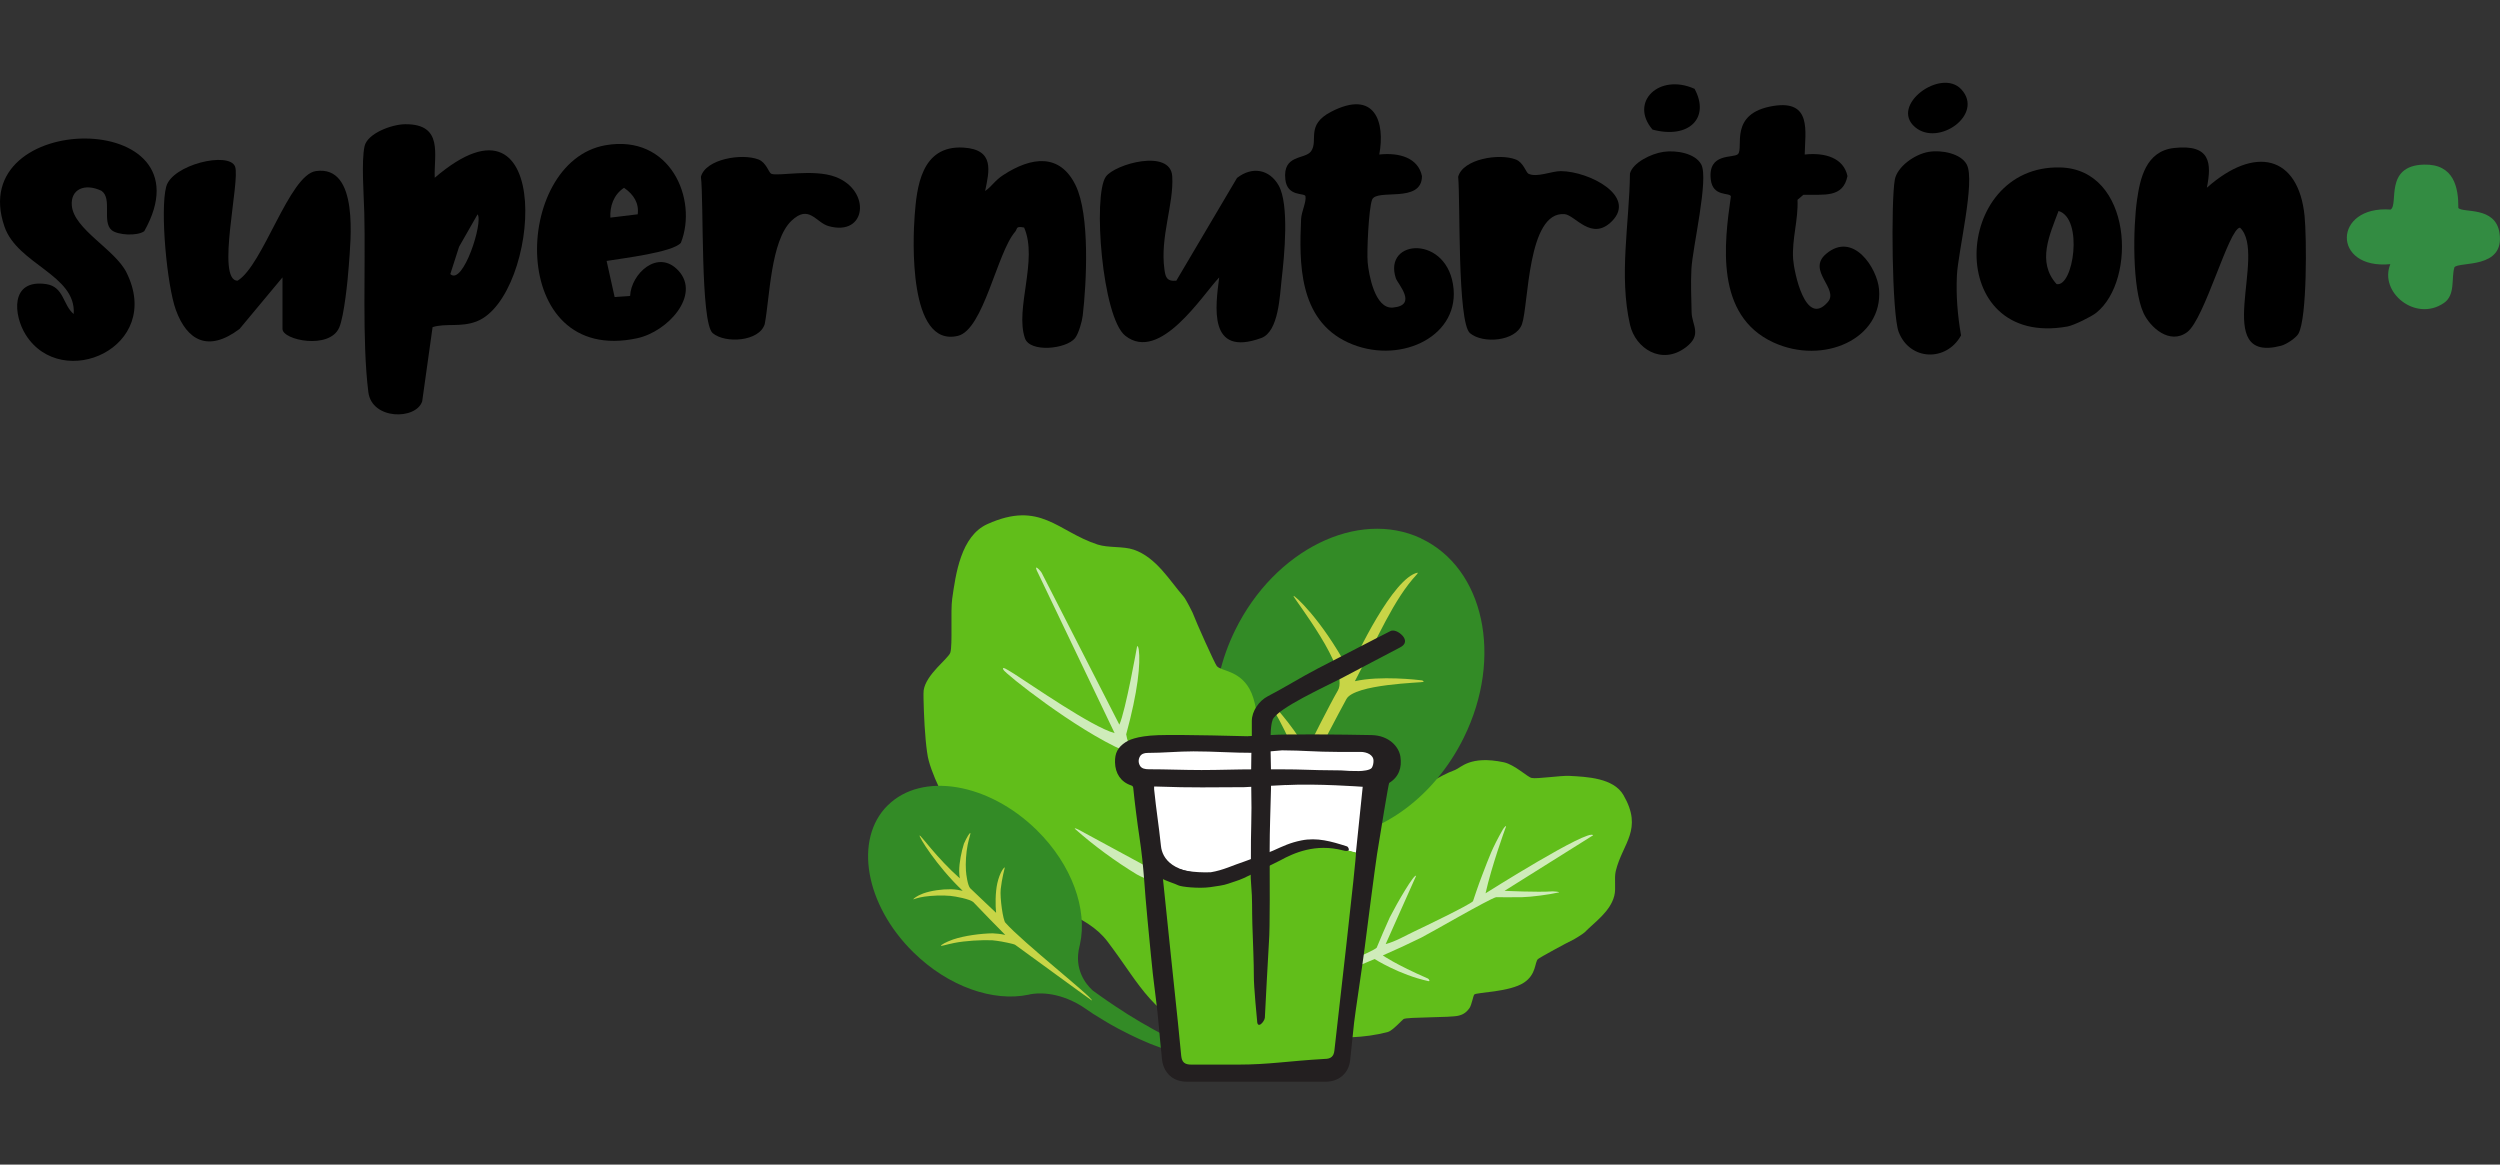 <svg width="322" height="150" viewBox="0 0 322 150" fill="none" xmlns="http://www.w3.org/2000/svg">
<rect x="0" y="0" width="322" height="150" fill="#333333" stroke="none"/>
<g clip-path="url(#clip0_5397_34075)">
<path d="M55.993 22.896C71.618 9.513 69.569 38.227 61.386 41.399C59.342 42.19 57.444 41.598 55.717 42.134L54.377 51.696C53.587 54.099 47.897 54.103 47.444 50.508C46.613 43.927 47.101 34.373 46.92 27.403C46.864 25.182 46.527 20.77 46.955 18.834C47.318 17.192 50.434 16.008 52.217 15.999C57.152 15.978 55.873 19.936 55.993 22.887V22.896ZM58.003 35.306C59.644 36.827 62.273 28.574 61.512 27.606L59.13 31.78L57.998 35.306H58.003Z" fill="black"/>
<path d="M126.886 24.603C127.822 23.946 128.094 23.276 129.232 22.537C132.883 20.161 136.528 19.729 138.543 23.877C140.396 27.684 139.953 36.399 139.454 40.656C139.368 41.403 138.925 42.976 138.462 43.555C137.329 44.968 132.656 45.444 132.012 43.564C130.703 39.761 133.724 33.474 131.906 29.308C130.763 29.084 131.085 29.464 130.753 29.844C128.417 32.519 126.684 42.479 123.371 43.261C116.961 44.778 117.586 30.7 117.807 27.787C118.074 24.292 118.572 18.67 124.106 19.011C128.15 19.262 127.404 22.058 126.886 24.599V24.603Z" fill="black"/>
<path d="M284.245 24.179C290.433 18.679 296.032 20.018 296.828 27.8C297.1 30.488 297.18 40.989 296.032 42.989C295.725 43.529 294.496 44.35 293.822 44.528C284.698 46.939 292.09 32.735 288.514 29.322C287.079 29.378 283.963 41.105 281.707 42.778C279.451 44.45 276.933 42.155 276.087 40.323C274.597 37.091 274.743 29.265 275.251 25.731C275.639 23.047 276.364 19.469 280.01 19.063C284.738 18.536 284.874 21.016 284.245 24.179Z" fill="black"/>
<path d="M36.38 35.734L30.851 42.371C26.803 45.413 24.094 43.862 22.654 39.93C21.511 36.81 20.599 27.096 21.405 24.054C22.16 21.189 29.517 19.469 30.277 21.453C30.972 23.276 27.775 36.14 30.6 36.153C33.893 34.166 37.251 22.533 40.68 22.036C46.325 21.219 45.132 31.171 44.925 34.235C44.804 36.006 44.326 40.708 43.697 42.177C42.453 45.081 36.385 43.806 36.385 42.371V35.738L36.38 35.734Z" fill="black"/>
<path d="M151.503 36.162L159.328 22.918C161.332 21.358 163.532 21.85 164.686 23.877C166.085 26.335 165.421 33.012 165.078 35.946C164.837 38.007 164.721 42.717 162.44 43.542C155.531 46.048 156.574 39.377 157.032 35.734C154.882 37.977 149.403 46.766 144.942 43.248C141.946 40.885 140.742 25.165 142.429 22.762C143.577 21.124 150.763 19.115 150.984 22.701C151.206 26.288 149.398 30.518 149.977 34.684C150.098 35.561 150.209 36.283 151.503 36.157V36.162Z" fill="black"/>
<path d="M232.456 19.901C235.054 19.62 237.461 20.334 237.954 22.68C237.375 25.527 234.968 25.031 232.275 25.091L231.519 25.735C231.635 28.332 230.784 30.773 230.955 33.375C231.061 34.943 232.521 42.276 235.432 38.893C236.892 37.199 232.672 34.857 235.19 32.709C238.7 29.719 241.786 34.554 242.018 37.238C242.572 43.663 234.822 47.064 228.402 44.1C220.885 40.626 222.068 31.374 222.939 25.285C222.773 24.754 220.598 25.398 220.346 23.108C219.958 19.612 223.286 20.42 223.85 19.849C224.646 19.046 222.587 14.582 228.412 13.644C233.412 12.841 232.491 16.989 232.446 19.893L232.456 19.901Z" fill="black"/>
<path d="M177.651 19.901C180.25 19.621 182.657 20.334 183.15 22.68C183.14 26.284 177.279 24.227 176.72 25.735C176.292 26.889 176.03 32.407 176.156 33.803C176.292 35.28 177.062 39.826 179.404 39.614C182.657 39.325 180.018 36.551 179.786 35.846C178.085 30.687 186.614 30.207 187.224 37.242C187.767 43.577 179.993 47.051 173.608 44.104C167.223 41.157 167.339 33.759 167.581 28.228C167.621 27.265 168.276 26.02 168.145 25.281C168.059 24.789 165.803 25.407 165.552 23.112C165.189 19.837 168.104 20.576 168.87 19.478C169.847 18.078 168.135 16.116 171.448 14.396C177.123 11.458 178.427 15.77 177.651 19.897V19.901Z" fill="black"/>
<path d="M14.381 29.641C13.097 28.557 14.512 25.553 13.057 24.568C10.877 23.549 9.074 24.391 9.25 26.478C9.507 29.538 14.804 32.122 16.285 35.086C21.108 44.744 7.986 50.517 3.318 43.127C1.753 40.647 1.234 35.911 5.942 36.59C8.243 36.922 8.097 39.303 9.492 40.444C9.849 35.414 2.266 34.07 0.579 29.196C-4.642 14.102 27.574 13.817 18.581 29.779C17.659 30.436 15.142 30.285 14.381 29.641Z" fill="black"/>
<path d="M78.133 33.612L79.165 38.258L81.159 38.115C81.27 35.28 84.745 31.97 87.403 34.883C90.248 38.003 86.044 42.717 82.04 43.572C65.288 47.142 65.933 20.839 77.972 18.709C86.331 17.231 89.911 25.662 87.7 31.27C86.663 32.506 80.132 33.275 78.133 33.608V33.612ZM82.136 27.602C82.323 26.189 81.643 25.061 80.374 24.188C79.004 25.095 78.541 26.604 78.617 28.029L82.136 27.602Z" fill="black"/>
<path d="M269.99 40.293C269.356 40.798 267.1 41.909 266.279 42.056C250.317 44.899 251.334 21.18 265.393 21.569C274.608 21.824 275.277 36.08 269.99 40.293ZM265.141 27.174C264.018 30.194 262.311 33.742 264.889 36.59C267.044 37.035 268.389 28.155 265.141 27.174Z" fill="black"/>
<path d="M196.862 22.373C197.935 22.909 199.858 22.032 201.031 22.04C204.692 22.066 210.835 25.26 207.612 28.496C204.984 31.132 202.884 27.692 201.51 27.58C196.706 27.191 196.897 39.321 196.031 41.749C195.236 43.983 190.976 44.307 189.334 42.911C187.693 41.516 188.1 25.843 187.813 22.771C188.408 20.493 193.07 19.703 195.241 20.545C196.217 20.925 196.555 22.222 196.857 22.373H196.862Z" fill="black"/>
<path d="M99.327 22.373C100.097 22.758 104.795 21.703 107.635 22.792C112.232 24.551 111.628 30.492 106.734 29.127C105.067 28.66 104.216 26.279 101.95 28.427C99.251 30.985 99.146 38.387 98.496 41.749C97.796 44 93.41 44.273 91.799 42.911C90.188 41.55 90.661 25.839 90.278 22.771C90.873 20.493 95.535 19.703 97.705 20.545C98.682 20.925 99.02 22.222 99.322 22.373H99.327Z" fill="black"/>
<path d="M214.229 19.56C215.926 19.318 218.358 19.746 219.123 21.185C220.11 23.047 218 31.867 217.854 34.645C217.758 36.469 217.839 38.392 217.879 40.224C217.915 41.896 219.284 43.106 217.134 44.735C214.017 47.094 210.644 44.869 209.949 41.844C208.493 35.496 209.868 28.751 209.939 22.347C210.311 20.943 212.673 19.789 214.229 19.564V19.56Z" fill="black"/>
<path d="M248.418 19.56C250.095 19.279 252.573 19.78 253.318 21.189C254.451 23.332 252.185 32.459 252.049 35.505C251.928 38.106 252.139 40.639 252.583 43.201C250.699 46.623 245.991 46.472 244.556 42.773C243.67 40.487 243.549 25.852 244.053 23.134C244.36 21.483 246.586 19.867 248.418 19.56Z" fill="black"/>
<path d="M314.764 39.031C311.134 41.52 306.386 37.64 307.876 34.023C300.313 34.753 300.489 26.444 307.906 26.992C308.989 26.366 307.04 21.34 312.196 21.202C316.094 21.098 316.658 24.192 316.633 26.781C317.171 27.463 321.406 26.508 321.935 30C322.655 34.71 316.743 33.651 316.129 34.425C315.696 35.851 316.295 37.985 314.764 39.035V39.031Z" fill="#338C42"/>
<path d="M218.261 11.441C220.296 15.204 217.511 17.944 212.843 16.691C209.817 13.143 213.699 9.392 218.261 11.441Z" fill="black"/>
<path d="M246.656 16.371C243.358 13.562 250.01 8.692 252.618 11.51C255.594 14.725 249.672 18.942 246.656 16.371Z" fill="black"/>
</g>
<g clip-path="url(#clip1_5397_34075)">
<path fill-rule="evenodd" clip-rule="evenodd" d="M160.405 130.371C160.465 131.876 162.844 133.982 163.774 134.674C164.823 135.396 166.642 135.917 166.642 135.917C167.712 136.078 169.041 133.48 169.301 133.49C172.569 133.711 175.597 133.751 178.766 132.919C179.335 132.768 180.635 131.344 180.775 131.254C181.224 130.973 186.872 131.093 187.881 130.813C188.181 130.732 188.751 130.592 189.27 129.84C189.57 129.398 189.74 128.225 189.9 128.085C190.24 127.804 194.438 127.784 196.287 126.56C197.896 125.497 197.656 123.943 198.086 123.532C198.276 123.351 201.754 121.446 202.733 120.984C202.733 120.984 203.823 120.342 204.092 120.092C205.432 118.738 207.401 117.414 207.92 115.378C208.17 114.425 207.88 113.162 208.11 112.189C208.98 108.599 211.669 106.864 209.11 102.421C207.831 100.184 204.352 100.054 202.144 99.934C201.024 99.874 197.986 100.345 197.286 100.204C196.736 100.094 195.097 98.48 193.678 98.179C189.32 97.266 188.161 98.901 187.411 99.171C185.312 99.934 183.323 101.438 181.254 102.471C181.254 102.471 179.935 103.333 179.435 104.005C178.446 105.289 177.327 106.452 176.537 107.907C175.098 110.534 174.848 114.114 172.499 116.18C168.481 119.701 166.592 120.182 163.754 126.781C163.224 128.004 161.255 124.815 160.925 126.089C160.765 126.791 160.405 127.363 160.305 128.235C160.275 128.536 160.355 129.098 160.375 129.318L160.405 130.391V130.371Z" fill="#61BE1A"/>
<path d="M161.225 128.717C161.225 128.646 161.315 128.526 161.385 128.506C165.502 127.272 169.52 125.598 173.468 123.913C175.357 123.1 177.066 122.328 177.316 122.067C177.396 121.827 178.815 118.527 179.005 118.156C179.985 116.231 182.164 112.5 182.393 112.811L178.476 121.596C179.775 121.255 180.964 120.533 182.174 119.961C183.363 119.4 189.17 116.612 189.72 116.08C189.72 116.08 190.419 113.954 190.939 112.63C191.839 110.314 192.128 109.371 193.568 106.834C193.718 106.573 194.177 106.041 193.867 106.753C193.867 106.753 192.118 111.547 191.339 115.057C191.339 115.057 204.662 106.643 205.192 107.586L193.788 114.736C193.788 114.736 197.985 114.947 200.004 114.806C200.174 114.796 201.044 114.887 200.754 114.947C199.534 115.228 197.256 115.529 196.026 115.559C195.237 115.579 192.698 115.559 192.698 115.559C191.829 115.759 184.043 120.282 183.063 120.764C181.414 121.576 179.765 122.338 178.106 123.06C178.106 123.06 179.735 124.214 183.923 126.039C184.023 126.079 184.263 126.43 183.973 126.37C180.255 125.557 177.046 123.522 177.046 123.522C171.879 125.748 166.692 127.684 161.544 129.729C161.375 129.8 161.245 129.709 161.245 129.529V128.707L161.225 128.717Z" fill="#CFECBA"/>
<path d="M183.043 69.346C174.907 65.525 164.183 70.81 159.095 81.15C155.387 88.691 155.707 96.835 159.305 102.18V102.19L159.475 102.431C160.065 103.334 161.844 106.593 160.805 111.487C160.395 112.981 160.025 114.486 159.735 116.01C159.555 116.872 159.415 117.755 159.275 118.628C159.235 118.848 159.215 119.069 159.185 119.289L159.105 119.951L159.026 120.613C158.996 120.834 158.976 121.055 158.966 121.275L158.856 122.609C158.826 123.06 158.806 123.502 158.786 123.953L158.756 124.625V125.297C158.756 125.748 158.756 126.199 158.756 126.641C158.756 127.162 159.205 127.643 159.795 127.764C160.435 127.894 161.024 127.533 161.094 126.972V126.952C161.544 123.542 162.154 120.182 163.003 116.883C163.203 116.06 163.443 115.238 163.663 114.415C163.773 114.004 163.913 113.603 164.023 113.192L164.203 112.58L164.273 112.36C164.882 111.016 166.662 108.238 171.059 107.997H171.099H171.179C171.279 107.997 171.369 107.987 171.449 107.977C178.026 107.455 184.812 102.591 188.55 94.98C193.637 84.64 191.159 73.167 183.013 69.346H183.043Z" fill="#338B26"/>
<path d="M168.461 101.017C167.811 102.2 167.322 103.213 166.862 104.256C165.653 106.964 164.493 109.692 163.254 112.42C163.244 112.45 163.154 112.53 163.004 112.46C162.884 112.4 162.854 112.299 162.864 112.259C163.424 109.301 164.243 106.412 165.213 103.574C165.453 102.872 165.743 102.18 166.002 101.498C166.002 101.498 167.152 98.57 167.142 98.449C166.122 94.478 163.184 90.085 163.224 90.065C163.304 90.025 163.554 90.286 163.644 90.376C164.043 90.807 167.732 94.879 168.201 96.905C168.361 96.694 168.481 96.303 168.481 96.303C168.631 95.992 171.34 90.597 172.319 88.932C173.908 86.234 166.572 77.038 166.602 76.767C166.632 76.536 170.2 79.766 173.568 86.024L173.758 86.585C174.658 84.399 179.425 74.43 182.584 73.758C182.624 73.788 182.604 73.859 182.474 73.999C179.505 77.188 177.436 82.173 174.508 87.739C177.776 86.996 182.624 87.568 183.133 87.628C183.283 87.648 183.363 87.769 183.363 87.829C183.223 87.929 174.428 88.09 173.409 90.055C172.359 91.971 169.651 97.166 169.651 97.166L170.65 97.326C171.25 97.096 171.859 96.885 172.489 96.714C173.039 96.574 173.598 96.464 174.158 96.374C174.728 96.293 175.298 96.233 175.877 96.213C177.037 96.173 178.206 96.253 179.355 96.444C179.515 96.474 179.575 96.594 179.565 96.654C178.286 96.694 177.187 96.755 176.137 96.925C175.607 97.015 175.098 97.136 174.598 97.276C174.098 97.427 173.608 97.587 173.139 97.787C172.199 98.179 171.31 98.66 170.51 99.222C170.1 99.502 169.72 99.803 169.361 100.124C169.181 100.285 169.011 100.445 168.841 100.616L168.601 100.866L168.471 101.007L168.461 101.017Z" fill="#C8D547"/>
<path fill-rule="evenodd" clip-rule="evenodd" d="M168.64 135.967C169.84 134.573 170.829 132.036 170.829 132.036C171.199 130.532 171.909 128.747 171.969 128.376C172.708 123.752 172.349 117.163 168.94 113.453C168.371 112.831 165.932 111.577 165.822 111.357C165.472 110.685 166.372 102.672 166.092 101.197C166.012 100.756 165.882 99.934 164.842 99.111C164.233 98.63 162.534 98.249 162.354 97.998C161.984 97.477 162.494 91.51 160.935 88.731C159.575 86.314 157.276 86.455 156.727 85.793C156.477 85.502 154.138 80.317 153.588 78.873C153.588 78.873 152.789 77.238 152.449 76.837C150.63 74.761 148.941 71.803 146.032 70.8C144.663 70.329 142.774 70.589 141.375 70.138C136.217 68.463 134.019 64.421 127.182 67.5C123.744 69.045 123.094 73.979 122.645 77.108C122.415 78.693 122.705 83.075 122.405 84.048C122.165 84.82 119.246 86.866 118.967 88.932C118.917 89.333 118.967 90.557 118.997 91.59C119.086 94.087 119.316 96.875 119.616 97.958C120.456 101.037 122.415 104.056 123.664 107.114C123.664 107.114 124.754 109.1 125.683 109.892C127.432 111.467 129.001 113.192 131.03 114.496C134.698 116.872 139.926 117.665 142.644 121.265C147.302 127.413 147.751 130.161 157.057 135.015C158.786 135.917 167.531 137.191 168.66 135.967H168.64Z" fill="#61BE1A"/>
<path d="M159.585 138.755C159.515 138.755 159.405 138.655 159.385 138.585C158.116 132.648 156.147 126.59 154.198 120.824C153.258 118.046 152.329 115.499 151.979 115.087C151.859 114.947 147.211 113.102 146.432 112.63C143.733 110.996 140.875 108.91 138.496 106.793C138.266 106.593 138.656 106.723 138.926 106.864L151.399 113.623C151.089 111.647 150.25 109.812 149.55 107.957C148.891 106.212 145.532 97.587 144.823 96.725C138.526 93.987 129.391 86.706 129.231 86.254C129.171 86.094 129.121 86.044 129.301 86.044C129.421 86.044 130.27 86.565 130.66 86.816C132.689 88.1 140.635 93.636 143.563 94.428L133.779 73.979C132.899 72.304 134.028 73.508 134.168 73.778L144.173 93.335C144.983 91.55 146.442 83.326 146.442 83.326C146.502 83.045 146.632 83.366 146.672 83.657C146.922 85.452 146.552 89.113 145.053 94.578C145.233 95.862 146.322 98.159 147.541 100.566C148.751 102.962 150.06 105.43 150.64 106.884C151.639 109.391 152.569 111.898 153.438 114.405L158.725 106.493C158.895 106.242 159.225 106.422 159.105 106.703C158.266 108.699 157.416 110.745 156.357 112.65C156.177 112.971 155.707 113.563 155.207 114.165L153.898 115.739C156.507 123.381 158.675 131.003 161.024 138.595C161.164 139.066 160.345 138.836 159.585 138.776V138.755Z" fill="#CFECBA"/>
<path d="M114.33 103.735C109.942 108.087 111.431 116.562 117.648 122.659C122.176 127.112 127.973 129.068 132.48 128.115H132.49L132.69 128.065C133.45 127.914 136.108 127.603 139.337 129.599C140.296 130.271 141.286 130.913 142.295 131.505C142.865 131.856 143.454 132.177 144.044 132.497C144.194 132.578 144.344 132.658 144.494 132.728L144.944 132.959L145.393 133.189C145.543 133.27 145.693 133.34 145.853 133.41L146.763 133.841C147.073 133.982 147.382 134.112 147.692 134.242L148.162 134.443L148.632 134.624C148.952 134.744 149.261 134.864 149.581 134.975C149.951 135.105 150.381 134.944 150.591 134.593C150.821 134.202 150.691 133.721 150.301 133.52H150.291C147.992 132.317 145.753 131.023 143.614 129.579C143.075 129.228 142.545 128.847 142.015 128.486C141.755 128.305 141.496 128.105 141.226 127.924L140.836 127.643L140.696 127.533C139.876 126.771 138.297 124.865 139.037 121.897V121.867L139.057 121.817L139.097 121.636C140.096 117.163 138.087 111.387 133.52 106.904C127.303 100.806 118.717 99.382 114.34 103.735H114.33Z" fill="#338B26"/>
<path d="M128.302 117.605C128.192 116.662 128.192 114.937 128.452 113.774C128.761 112.39 129.321 111.668 129.421 111.728C129.421 111.728 129.031 113.202 128.891 114.526C128.771 115.669 129.201 118.577 129.491 118.838C131.65 121.315 140.905 128.596 140.635 128.867C140.615 128.887 132.19 122.729 130.76 121.696C130.561 121.556 129.021 121.275 129.021 121.275C128.612 121.205 128.202 121.145 127.792 121.105C126.403 121.055 124.324 121.165 122.885 121.456C121.905 121.656 121.225 121.887 121.195 121.807C121.165 121.726 121.785 121.345 122.755 121.004C124.194 120.513 126.353 120.232 127.852 120.212C128.292 120.242 128.881 120.272 129.481 120.423C128.162 119.099 126.743 117.635 125.363 116.191C124.923 115.799 123.064 115.448 122.395 115.388C121.345 115.288 120.016 115.348 119.047 115.489C118.237 115.599 117.637 115.85 117.637 115.84C117.617 115.759 118.097 115.378 118.907 115.077C119.896 114.716 121.325 114.516 122.465 114.536C123.094 114.546 123.644 114.656 123.994 114.736C120.586 111.487 118.297 107.706 118.447 107.616C118.587 107.536 120.646 110.494 123.624 113.132C123.584 112.881 123.544 112.55 123.544 112.189C123.544 111.116 123.824 109.702 124.154 108.669C124.524 107.826 124.894 107.255 124.973 107.295C125.053 107.335 124.804 107.957 124.634 108.819C124.434 109.822 124.344 111.166 124.414 112.149C124.444 112.65 124.634 114.034 124.953 114.395C125.473 114.907 128.312 117.585 128.312 117.585L128.302 117.605Z" fill="#C8D547"/>
<path fill-rule="evenodd" clip-rule="evenodd" d="M160.725 94.829C160.725 94.829 152.11 94.588 149.181 94.689C146.253 94.789 145.253 95.411 144.993 95.581C143.954 96.263 143.584 97.005 143.614 98.199C143.644 99.583 144.334 100.706 145.683 101.157C145.883 101.217 145.943 101.318 145.963 101.498C146.123 103.153 146.502 106.132 146.752 107.766C147.382 111.948 147.392 114.476 147.802 118.487C148.062 121.004 148.391 125.016 148.741 127.533C149.221 131.033 149.291 132.999 149.671 136.479C149.721 136.92 149.851 137.392 150.071 137.783C150.68 138.856 151.67 139.327 152.919 139.327C157.227 139.327 161.535 139.327 165.832 139.327C167.621 139.327 168.961 139.337 170.75 139.327C172.459 139.317 173.708 138.234 173.898 136.579C174.078 134.965 174.238 133.34 174.408 131.715C174.508 130.742 175.507 124.173 175.767 122.108C176.027 120.042 177.146 111.357 177.366 110.003C177.766 107.495 178.845 100.886 178.925 100.846C180.205 100.044 180.575 98.851 180.375 97.477C180.195 96.183 178.905 94.729 176.667 94.679C173.059 94.608 165.652 94.518 163.583 94.679L160.735 94.819L160.725 94.829Z" fill="#231F20"/>
<path fill-rule="evenodd" clip-rule="evenodd" d="M165.612 101.117C169.64 100.907 175.357 101.328 175.517 101.338C175.227 104.106 174.997 106.432 174.707 109.18L174.637 109.852L173.998 109.692C172.059 108.9 170.11 108.518 168.081 108.93C166.611 109.23 165.682 109.642 164.303 110.203C164.193 110.253 164.073 110.294 163.913 110.354L160.795 111.016C159.265 111.617 158.086 112.229 156.447 112.51C151 112.67 149.69 110.544 149.53 108.95C149.231 106.101 148.941 104.507 148.651 101.659C148.641 101.558 148.651 101.458 148.651 101.308H149.001C153.588 101.478 156.227 101.398 160.245 101.388C160.245 101.388 164.113 101.187 165.622 101.107L165.612 101.117Z" fill="white"/>
<path d="M161.375 112.47C161.235 112.52 158.087 113.593 156.467 113.814C154.209 114.125 149.861 112.771 149.751 112.72L149.791 113.222C150.131 116.531 150.471 119.851 150.82 123.161C151.12 126.049 151.43 128.937 151.73 131.825C151.87 133.209 152 134.603 152.14 135.987C152.23 136.82 152.579 137.121 153.459 137.121C155.458 137.121 157.457 137.121 159.456 137.121C163.454 137.121 165.892 136.659 170.62 136.389C171.42 136.389 171.789 136.058 171.869 135.316C172.049 133.56 174.808 109.862 174.638 109.812C168.411 107.947 164.583 110.143 163.334 111.126L161.365 112.47H161.375Z" fill="#61BE1A"/>
<path fill-rule="evenodd" clip-rule="evenodd" d="M165.143 96.644C167.882 96.654 169.491 96.845 172.229 96.845C174.088 96.845 173.379 96.845 175.238 96.845C176.047 96.845 176.927 97.226 176.907 98.008C176.907 98.299 176.847 98.63 176.697 98.881C176.497 99.222 175.448 99.312 175.038 99.312C172.739 99.312 173.818 99.212 171.52 99.212C169.221 99.212 167.442 99.081 165.133 99.091H161.525C159.186 99.091 157.107 99.181 154.758 99.181C152.41 99.181 150.231 99.081 147.962 99.081C147.482 99.081 147.042 98.991 146.833 98.63C146.603 98.239 146.603 97.808 146.833 97.416C147.022 97.106 147.372 96.975 147.812 96.975C149.791 96.975 151.75 96.775 153.729 96.775C156.388 96.775 158.786 96.975 161.455 96.965L165.123 96.644H165.143Z" fill="white"/>
<path fill-rule="evenodd" clip-rule="evenodd" d="M163.903 92.723C164.483 91.249 170.799 88.391 172.728 87.388C175.027 86.194 178.036 84.57 180.334 83.386C180.934 83.075 181.124 82.654 180.834 82.132C180.544 81.631 179.655 80.989 179.075 81.29C178.365 81.651 177.666 82.012 176.956 82.373C174.557 83.617 172.149 84.85 169.75 86.094C167.491 87.267 165.542 88.511 163.283 89.684C162.144 90.276 161.234 91.61 161.234 92.863C161.234 93.405 161.234 93.966 161.234 94.829C161.234 94.829 161.095 98.991 161.164 101.659C161.254 105.159 161.085 107.094 161.115 110.574C161.125 111.948 161.015 112.53 161.164 114.155C161.314 115.779 161.244 117.113 161.304 119.049C161.374 121.024 161.504 124.304 161.494 125.598C161.474 127.132 161.914 131.384 161.914 131.464C161.934 132.638 162.864 131.595 162.914 131.083C162.914 131.013 163.383 121.997 163.443 121.275C163.583 119.691 163.543 112.49 163.533 109.431C163.533 106.753 163.633 104.687 163.703 101.659C163.783 98.179 163.403 94.037 163.913 92.733L163.903 92.723Z" fill="#231F20"/>
<path fill-rule="evenodd" clip-rule="evenodd" d="M149.261 112.961C149.371 113.011 149.441 113.051 149.521 113.092C150.241 113.503 151.36 113.814 151.75 114.024C152.14 114.235 154.438 114.466 155.868 114.265C156.717 114.145 157.637 114.024 158.176 113.824C158.736 113.613 159.466 113.433 160.185 113.102C160.265 113.061 164.253 111.166 164.903 110.815C166.622 109.872 169.431 108.599 172.979 109.531C173.388 109.642 173.508 109.612 173.668 109.531C173.828 109.451 173.658 109.07 173.478 109.01C171.479 108.368 169.64 107.836 167.612 108.248C166.142 108.548 165.313 108.96 163.953 109.571C163.344 109.842 160.295 110.955 160.295 110.955C158.786 111.447 157.577 112.079 155.938 112.349C151.38 112.49 149.651 111.116 149.201 109.692L149.271 112.951L149.261 112.961Z" fill="#231F20"/>
</g>
<defs>
<clipPath id="clip0_5397_34075">
<rect width="322" height="42.714" fill="white" transform="translate(0 10.663)"/>
</clipPath>
<clipPath id="clip1_5397_34075">
<rect width="98.378" height="72.96" fill="white" transform="translate(111.811 66.377)"/>
</clipPath>
</defs>
</svg>
